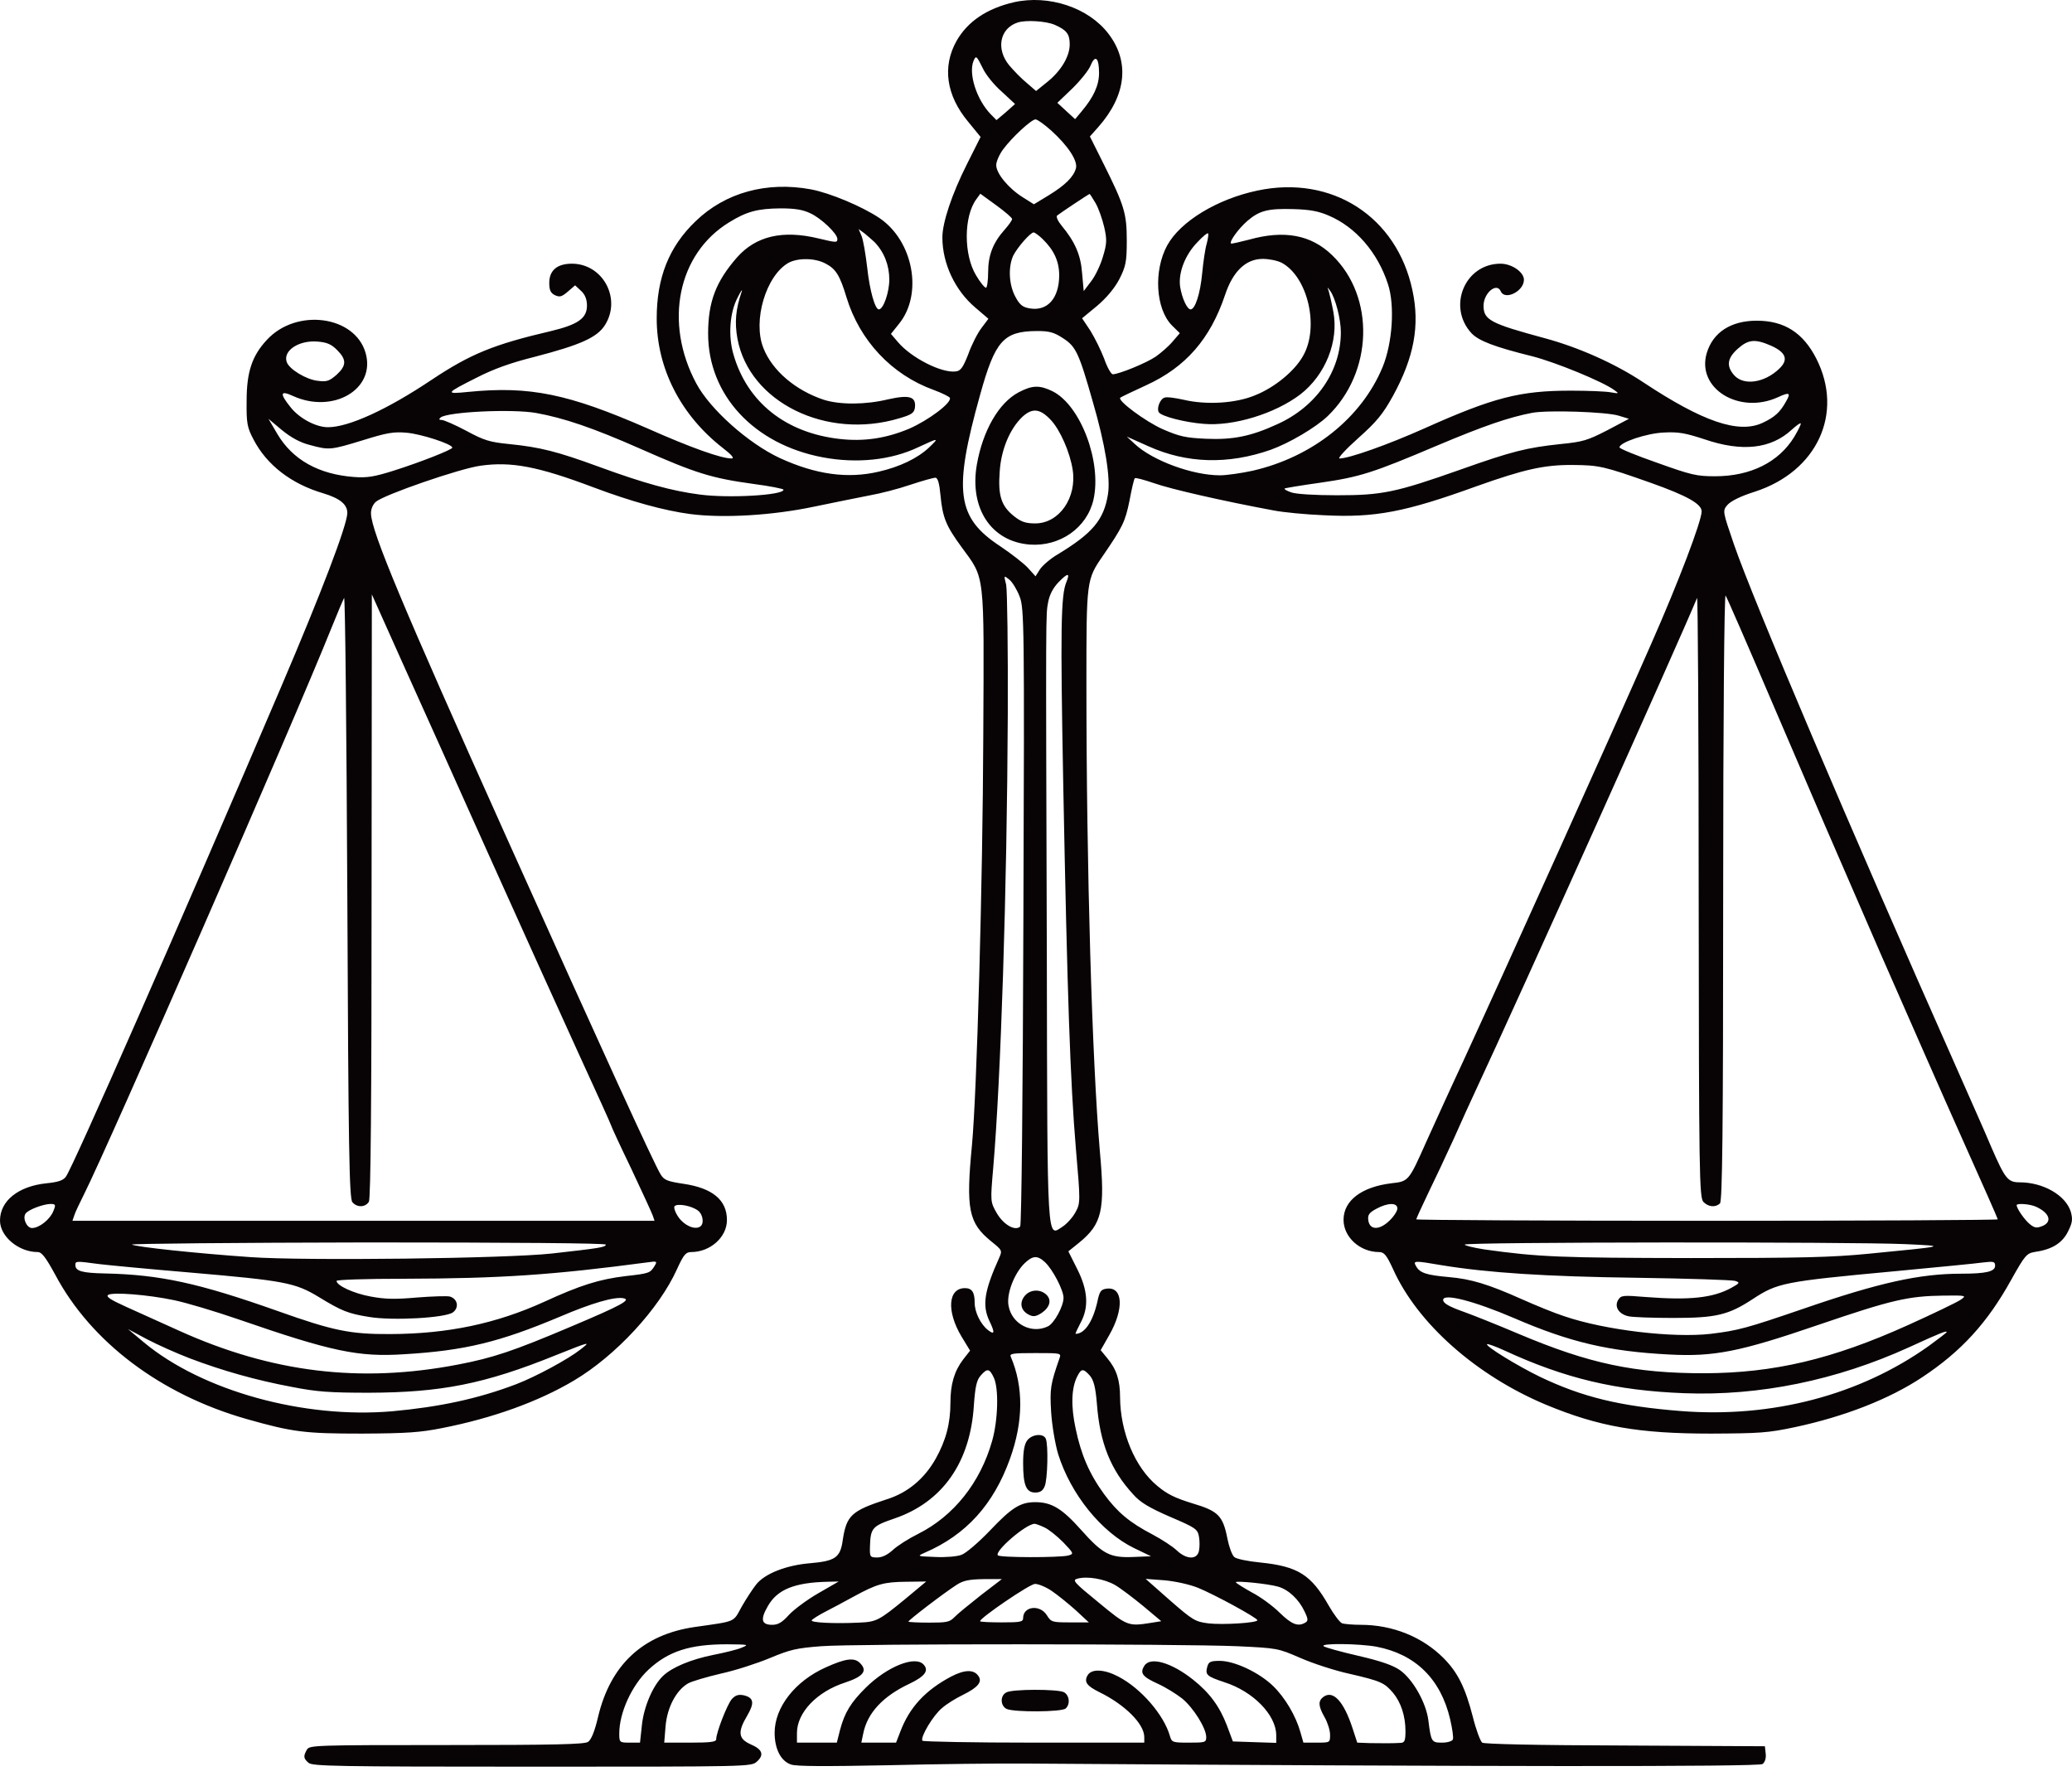 <svg width="70" height="60" viewBox="0 0 70 60" fill="none" xmlns="http://www.w3.org/2000/svg">
<path fill-rule="evenodd" clip-rule="evenodd" d="M34.247 0.077C33.337 0.289 32.691 0.727 32.319 1.377C31.827 2.247 31.964 3.222 32.71 4.115L33.128 4.627L32.655 5.57C32.155 6.569 31.837 7.52 31.837 8.023C31.837 8.901 32.264 9.811 32.946 10.388L33.392 10.77L33.155 11.086C33.019 11.265 32.819 11.663 32.71 11.972C32.537 12.411 32.455 12.533 32.291 12.549C31.818 12.614 30.79 12.094 30.336 11.558L30.099 11.281L30.372 10.94C31.191 9.933 30.854 8.137 29.708 7.365C29.126 6.975 28.043 6.52 27.398 6.398C25.906 6.122 24.505 6.504 23.504 7.471C22.595 8.34 22.186 9.388 22.186 10.761C22.186 12.443 22.995 14.02 24.405 15.124C24.723 15.368 24.823 15.49 24.714 15.49C24.369 15.49 23.359 15.133 21.876 14.475C19.202 13.305 17.901 13.036 15.827 13.24C15.027 13.321 15.036 13.296 16.118 12.752C16.673 12.468 17.255 12.257 18.074 12.053C19.602 11.655 20.175 11.403 20.439 10.981C21.003 10.087 20.366 8.909 19.32 8.909C18.82 8.909 18.556 9.137 18.556 9.559C18.556 9.803 18.602 9.9 18.747 9.973C18.911 10.046 18.974 10.03 19.184 9.852L19.429 9.64L19.63 9.827C19.766 9.949 19.83 10.12 19.83 10.323C19.83 10.753 19.529 10.965 18.62 11.184C16.673 11.639 15.9 11.956 14.581 12.833C13.089 13.833 11.78 14.434 11.079 14.434C10.679 14.434 10.124 14.142 9.824 13.768C9.442 13.296 9.46 13.175 9.897 13.378C11.252 13.995 12.698 13.15 12.353 11.931C11.998 10.664 10.015 10.396 9.014 11.485C8.514 12.021 8.332 12.573 8.332 13.54C8.323 14.304 8.35 14.442 8.569 14.856C9.014 15.71 9.842 16.351 10.925 16.668C11.488 16.839 11.734 17.042 11.734 17.334C11.725 17.749 10.861 20.016 9.487 23.233C6.058 31.26 2.474 39.41 2.229 39.751C2.138 39.881 1.974 39.938 1.574 39.978C0.619 40.076 0 40.572 0 41.238C0 41.774 0.628 42.302 1.273 42.302C1.41 42.302 1.546 42.481 1.865 43.066C3.074 45.341 5.421 47.112 8.323 47.941C9.897 48.388 10.297 48.436 12.234 48.436C13.753 48.428 14.199 48.396 14.936 48.249C16.637 47.916 18.192 47.356 19.393 46.641C20.803 45.804 22.267 44.219 22.868 42.887C23.095 42.391 23.168 42.302 23.35 42.302C23.996 42.302 24.559 41.798 24.559 41.221C24.559 40.547 24.077 40.141 23.086 39.995C22.531 39.913 22.431 39.865 22.313 39.67C22.049 39.215 20.475 35.778 17.055 28.165C13.581 20.43 12.553 17.968 12.534 17.359C12.525 17.204 12.598 17.042 12.698 16.953C12.971 16.717 15.527 15.831 16.236 15.734C17.273 15.588 18.174 15.758 20.048 16.465C21.321 16.945 22.449 17.253 23.313 17.367C24.432 17.513 26.097 17.416 27.516 17.115C28.171 16.977 28.998 16.814 29.362 16.741C29.735 16.676 30.363 16.514 30.763 16.376C31.154 16.246 31.536 16.14 31.6 16.14C31.682 16.14 31.736 16.327 31.773 16.733C31.846 17.489 31.955 17.757 32.482 18.48C33.283 19.577 33.246 19.252 33.219 24.834C33.201 29.839 33.001 36.923 32.837 38.687C32.628 40.856 32.719 41.319 33.492 41.945C33.856 42.237 33.865 42.253 33.756 42.497C33.255 43.61 33.173 44.098 33.428 44.634C33.619 45.032 33.601 45.113 33.374 44.934C33.128 44.74 32.928 44.333 32.928 44.017C32.928 43.659 32.837 43.521 32.6 43.521C32.027 43.521 31.973 44.301 32.482 45.154L32.773 45.633L32.537 45.934C32.237 46.332 32.109 46.771 32.109 47.396C32.109 48.095 31.955 48.672 31.609 49.289C31.227 49.964 30.663 50.435 29.963 50.654C28.771 51.044 28.598 51.191 28.471 52.036C28.389 52.629 28.216 52.742 27.361 52.816C26.57 52.881 25.833 53.165 25.542 53.539C25.433 53.677 25.214 54.01 25.06 54.278C24.76 54.822 24.896 54.766 23.477 54.969C21.721 55.221 20.621 56.244 20.203 58.016C20.093 58.487 19.975 58.779 19.866 58.852C19.739 58.934 18.765 58.958 15.081 58.958C10.615 58.958 10.46 58.966 10.37 59.112C10.242 59.332 10.251 59.413 10.424 59.559C10.552 59.673 11.361 59.689 17.974 59.689C25.333 59.689 25.378 59.689 25.569 59.519C25.824 59.291 25.76 59.104 25.36 58.934C24.942 58.747 24.914 58.519 25.242 57.967C25.496 57.536 25.469 57.357 25.123 57.276C24.951 57.244 24.851 57.268 24.723 57.406C24.569 57.585 24.196 58.535 24.196 58.763C24.196 58.852 24.005 58.877 23.322 58.877H22.44L22.486 58.316C22.54 57.691 22.84 57.114 23.241 56.878C23.368 56.805 23.868 56.659 24.35 56.545C24.841 56.439 25.587 56.196 26.015 56.017C26.697 55.732 26.906 55.684 27.743 55.619C28.88 55.529 39.85 55.537 41.797 55.619C43.152 55.684 43.17 55.684 43.934 56.017C44.362 56.204 45.108 56.447 45.599 56.553C46.654 56.797 46.772 56.854 47.063 57.195C47.327 57.512 47.482 57.975 47.482 58.487C47.482 58.804 47.454 58.877 47.327 58.885C47.045 58.901 46.718 58.901 46.281 58.893L45.853 58.877L45.699 58.406C45.399 57.479 45.035 57.089 44.707 57.333C44.526 57.471 44.535 57.642 44.753 58.024C44.853 58.202 44.935 58.462 44.935 58.609C44.935 58.877 44.935 58.877 44.48 58.877H44.034L43.934 58.527C43.78 57.975 43.416 57.357 43.006 56.959C42.533 56.504 41.706 56.114 41.205 56.114C40.896 56.114 40.833 56.147 40.787 56.309C40.714 56.586 40.76 56.634 41.369 56.837C42.333 57.146 43.106 57.934 43.116 58.617V58.885L42.379 58.861L41.651 58.836L41.451 58.3C41.205 57.658 40.869 57.195 40.305 56.748C39.568 56.163 38.849 55.96 38.658 56.285C38.504 56.529 38.595 56.651 39.113 56.886C39.368 57 39.732 57.227 39.932 57.382C40.314 57.691 40.751 58.389 40.751 58.69C40.751 58.869 40.714 58.877 40.168 58.877C39.614 58.877 39.586 58.869 39.523 58.649C39.322 57.942 38.549 57.041 37.776 56.642C37.312 56.399 36.885 56.374 36.748 56.594C36.612 56.821 36.712 56.959 37.139 57.17C38.004 57.593 38.658 58.243 38.658 58.69V58.877H34.938C32.882 58.877 31.191 58.844 31.163 58.812C31.081 58.698 31.527 57.95 31.827 57.707C31.982 57.569 32.3 57.374 32.537 57.26C33.046 57.008 33.192 56.821 33.055 56.626C32.901 56.399 32.591 56.407 32.137 56.642C31.263 57.105 30.727 57.682 30.417 58.503L30.272 58.877H29.69H29.099L29.162 58.576C29.299 57.877 29.826 57.309 30.727 56.886C31.254 56.634 31.391 56.439 31.2 56.236C30.909 55.927 29.972 56.309 29.253 57.016C28.744 57.52 28.535 57.861 28.38 58.446L28.271 58.877H27.598H26.924V58.552C26.924 57.861 27.598 57.154 28.553 56.846C29.171 56.642 29.317 56.447 29.053 56.187C28.862 55.992 28.562 56.033 27.898 56.334C26.861 56.797 26.17 57.682 26.17 58.544C26.17 59.088 26.379 59.502 26.724 59.616C26.897 59.681 27.898 59.681 29.972 59.641C31.627 59.6 33.756 59.575 34.702 59.584C49.974 59.689 59.416 59.697 59.543 59.6C59.625 59.543 59.671 59.405 59.652 59.251L59.625 58.999L54.904 58.974C51.875 58.966 50.138 58.925 50.074 58.877C50.011 58.828 49.865 58.438 49.756 57.999C49.501 57.008 49.246 56.504 48.773 56.025C48.055 55.302 47.045 54.896 45.972 54.896C45.708 54.896 45.426 54.871 45.344 54.847C45.262 54.814 45.062 54.546 44.889 54.246C44.298 53.206 43.852 52.921 42.579 52.791C42.161 52.751 41.76 52.669 41.697 52.604C41.624 52.539 41.524 52.271 41.469 51.995C41.315 51.207 41.16 51.053 40.287 50.793C39.705 50.614 39.432 50.484 39.095 50.2C38.34 49.574 37.849 48.388 37.84 47.209C37.84 46.633 37.722 46.267 37.412 45.893L37.185 45.617L37.476 45.105C37.976 44.228 37.94 43.48 37.403 43.537C37.194 43.562 37.149 43.61 37.067 44.008C36.912 44.666 36.639 45.065 36.339 45.065C36.321 45.065 36.394 44.91 36.494 44.715C36.794 44.179 36.758 43.602 36.394 42.879L36.093 42.278L36.457 41.985C37.23 41.352 37.34 40.897 37.158 38.906C36.894 35.819 36.703 29.367 36.703 23.087C36.703 19.61 36.703 19.585 37.258 18.781C37.931 17.798 38.013 17.627 38.158 16.92C38.231 16.522 38.313 16.173 38.34 16.157C38.367 16.132 38.659 16.213 38.995 16.327C39.541 16.522 41.315 16.928 43.025 17.245C43.352 17.31 44.116 17.383 44.726 17.408C46.454 17.497 47.473 17.302 49.892 16.425C51.493 15.856 52.175 15.701 53.14 15.71C54.031 15.718 54.177 15.75 55.787 16.319C56.996 16.75 57.488 17.026 57.488 17.278C57.488 17.603 56.705 19.666 55.787 21.746C54.477 24.736 50.893 32.682 49.438 35.843C49.001 36.777 48.446 38.004 48.191 38.565C47.591 39.913 47.591 39.913 47.009 39.978C45.999 40.1 45.39 40.563 45.39 41.213C45.39 41.798 45.945 42.302 46.59 42.302C46.763 42.302 46.845 42.408 47.063 42.879C47.891 44.723 49.883 46.478 52.23 47.461C54.013 48.201 55.359 48.436 57.806 48.436C59.452 48.428 59.725 48.412 60.644 48.217C62.318 47.859 63.837 47.266 64.946 46.527C66.256 45.658 67.139 44.699 67.948 43.236C68.421 42.392 68.467 42.343 68.767 42.294C69.331 42.213 69.677 41.993 69.868 41.603C70.013 41.311 70.031 41.197 69.958 40.937C69.786 40.385 69.031 39.946 68.23 39.946C67.83 39.946 67.739 39.824 67.275 38.76C67.111 38.362 66.575 37.159 66.102 36.087C62.481 27.929 59.225 20.268 58.579 18.391C58.197 17.27 58.188 17.261 58.361 17.058C58.479 16.928 58.797 16.766 59.289 16.611C61.39 15.929 62.3 13.963 61.363 12.118C60.917 11.241 60.28 10.835 59.352 10.835C58.479 10.835 57.87 11.225 57.66 11.931C57.306 13.126 58.761 14.02 60.071 13.418C60.453 13.24 60.508 13.272 60.344 13.556C60.135 13.938 59.944 14.101 59.543 14.288C58.734 14.662 57.524 14.247 55.514 12.915C54.559 12.281 53.331 11.736 52.194 11.428C50.356 10.932 50.12 10.81 50.12 10.331C50.12 9.9 50.566 9.527 50.702 9.843C50.838 10.16 51.484 9.843 51.484 9.453C51.484 9.193 51.075 8.909 50.693 8.909C49.483 8.909 48.883 10.372 49.719 11.265C49.965 11.517 50.484 11.72 51.766 12.037C52.557 12.24 54.14 12.89 54.531 13.175C54.704 13.296 54.704 13.305 54.422 13.256C54.258 13.223 53.649 13.199 53.058 13.199C51.357 13.199 50.456 13.427 48.119 14.475C46.863 15.035 45.572 15.49 45.253 15.49C45.181 15.49 45.463 15.181 45.881 14.808C46.509 14.247 46.718 13.995 47.063 13.37C47.773 12.07 47.973 10.997 47.718 9.811C47.191 7.317 44.999 5.903 42.479 6.439C41.124 6.724 39.877 7.479 39.432 8.292C38.968 9.145 39.041 10.428 39.587 10.989L39.859 11.257L39.614 11.541C39.486 11.696 39.223 11.923 39.05 12.045C38.731 12.265 37.813 12.638 37.594 12.646C37.54 12.646 37.403 12.411 37.303 12.118C37.194 11.834 36.985 11.412 36.839 11.176L36.557 10.753L37.058 10.339C37.376 10.071 37.649 9.746 37.813 9.437C38.031 9.007 38.067 8.852 38.067 8.137C38.067 7.211 37.986 6.943 37.276 5.521L36.821 4.611L37.103 4.294C38.049 3.222 38.176 2.092 37.449 1.142C36.776 0.256 35.429 -0.191 34.247 0.077ZM35.62 0.833C36.03 1.012 36.139 1.142 36.139 1.499C36.139 1.905 35.848 2.393 35.384 2.767L35.002 3.075L34.684 2.799C34.502 2.653 34.247 2.385 34.101 2.214C33.638 1.662 33.774 0.955 34.383 0.76C34.665 0.67 35.32 0.711 35.62 0.833ZM33.201 2.304C33.301 2.523 33.592 2.88 33.847 3.1L34.292 3.514L33.983 3.79L33.665 4.058L33.474 3.864C32.992 3.368 32.71 2.482 32.892 2.052C32.974 1.865 32.992 1.881 33.201 2.304ZM37.13 2.466C37.13 2.88 36.949 3.279 36.539 3.766L36.321 4.026L36.021 3.75L35.721 3.474L36.23 2.986C36.503 2.718 36.785 2.369 36.848 2.206C37.003 1.832 37.13 1.954 37.13 2.466ZM35.52 4.416C36.084 4.928 36.421 5.44 36.348 5.692C36.266 5.976 35.993 6.252 35.438 6.593L34.929 6.902L34.556 6.667C34.074 6.366 33.656 5.862 33.656 5.578C33.656 5.456 33.765 5.212 33.892 5.042C34.201 4.627 34.847 4.034 34.984 4.034C35.047 4.034 35.284 4.205 35.52 4.416ZM34.192 7.398C34.201 7.43 34.083 7.601 33.938 7.763C33.547 8.202 33.383 8.625 33.383 9.202C33.383 9.486 33.346 9.722 33.31 9.722C33.264 9.722 33.11 9.535 32.973 9.299C32.555 8.608 32.555 7.317 32.983 6.732L33.119 6.545L33.656 6.935C33.947 7.146 34.192 7.357 34.192 7.398ZM37.012 6.862C37.112 7.032 37.239 7.398 37.303 7.666C37.403 8.105 37.394 8.235 37.258 8.682C37.176 8.966 36.994 9.34 36.858 9.51L36.612 9.835L36.557 9.226C36.512 8.608 36.312 8.162 35.866 7.625C35.739 7.471 35.675 7.325 35.711 7.284C35.821 7.195 36.785 6.553 36.812 6.553C36.821 6.553 36.912 6.691 37.012 6.862ZM27.37 7.203C27.734 7.365 28.289 7.893 28.289 8.072C28.289 8.202 28.262 8.202 27.652 8.056C26.442 7.763 25.542 7.975 24.905 8.69C24.187 9.51 23.923 10.193 23.923 11.273C23.923 13.345 25.469 15.011 27.789 15.45C28.944 15.669 30.108 15.547 31.027 15.108C31.727 14.783 31.736 14.783 31.382 15.124C31 15.482 30.399 15.774 29.681 15.937C28.635 16.181 27.561 16.035 26.342 15.474C25.278 14.978 23.986 13.825 23.523 12.955C22.422 10.9 22.895 8.576 24.632 7.512C25.224 7.146 25.596 7.048 26.361 7.04C26.843 7.04 27.116 7.081 27.37 7.203ZM44.889 7.284C45.808 7.674 46.545 8.535 46.891 9.6C47.127 10.315 47.045 11.59 46.709 12.403C45.999 14.117 44.344 15.441 42.315 15.905C41.942 15.986 41.442 16.059 41.215 16.059C40.287 16.059 38.941 15.563 38.34 15.003L38.067 14.751L38.795 15.076C40.087 15.661 41.487 15.701 42.925 15.198C43.561 14.97 44.453 14.442 44.853 14.06C46.39 12.581 46.463 10.03 45.008 8.625C44.298 7.934 43.389 7.763 42.197 8.097C41.879 8.178 41.606 8.243 41.587 8.227C41.524 8.162 41.842 7.723 42.142 7.463C42.552 7.113 42.834 7.04 43.707 7.065C44.262 7.081 44.553 7.138 44.889 7.284ZM29.544 8.178C29.872 8.519 30.044 8.966 30.044 9.445C30.044 9.876 29.844 10.453 29.69 10.453C29.562 10.453 29.381 9.811 29.299 9.055C29.244 8.584 29.162 8.105 29.108 7.975L29.008 7.739L29.217 7.893C29.326 7.983 29.471 8.113 29.544 8.178ZM35.22 8.072C35.611 8.454 35.784 8.828 35.784 9.315C35.775 10.087 35.384 10.518 34.793 10.42C34.547 10.38 34.447 10.298 34.301 10.022C34.083 9.616 34.056 9.023 34.229 8.641C34.365 8.365 34.811 7.853 34.92 7.853C34.956 7.853 35.093 7.95 35.22 8.072ZM40.769 8.227C40.714 8.405 40.651 8.852 40.614 9.234C40.55 9.917 40.378 10.453 40.223 10.453C40.105 10.453 39.932 10.079 39.868 9.681C39.805 9.218 40.032 8.617 40.45 8.186C40.623 7.999 40.787 7.861 40.814 7.885C40.833 7.902 40.814 8.056 40.769 8.227ZM27.898 8.909C28.244 9.088 28.38 9.323 28.598 10.046C29.044 11.509 30.126 12.663 31.545 13.175C31.827 13.28 32.073 13.402 32.091 13.443C32.155 13.613 31.354 14.206 30.718 14.483C29.926 14.816 29.18 14.921 28.38 14.832C26.543 14.629 25.242 13.589 24.778 11.972C24.596 11.347 24.651 10.558 24.923 10.046C25.023 9.843 25.087 9.754 25.06 9.843C24.851 10.453 24.814 10.892 24.914 11.444C25.314 13.589 27.916 14.873 30.381 14.133C30.799 14.011 30.881 13.954 30.909 13.776C30.954 13.402 30.736 13.329 30.008 13.491C29.235 13.678 28.38 13.678 27.834 13.508C26.879 13.191 26.088 12.525 25.788 11.753C25.424 10.835 25.878 9.307 26.643 8.877C26.97 8.706 27.543 8.714 27.898 8.909ZM43.298 8.877C44.18 9.348 44.58 11.046 44.025 12.021C43.743 12.533 43.061 13.093 42.406 13.353C41.751 13.63 40.751 13.686 39.996 13.508C39.705 13.443 39.413 13.402 39.341 13.435C39.186 13.483 39.068 13.808 39.15 13.93C39.241 14.068 40.032 14.271 40.66 14.32C41.66 14.409 43.07 13.979 43.925 13.329C44.78 12.671 45.235 11.525 45.044 10.526C44.989 10.233 44.917 9.925 44.889 9.835C44.835 9.681 44.835 9.681 44.944 9.835C45.117 10.079 45.299 10.786 45.299 11.225C45.299 12.541 44.471 13.743 43.143 14.336C42.261 14.743 41.642 14.864 40.742 14.824C40.05 14.791 39.859 14.751 39.277 14.499C38.695 14.239 37.731 13.524 37.849 13.435C37.867 13.418 38.267 13.223 38.731 13.012C40.059 12.403 40.887 11.452 41.387 9.965C41.651 9.169 42.088 8.747 42.661 8.747C42.87 8.747 43.152 8.803 43.298 8.877ZM35.902 11.42C36.348 11.704 36.448 11.915 36.921 13.581C37.34 15.019 37.522 16.148 37.431 16.701C37.294 17.562 36.912 18.017 35.73 18.732C35.493 18.87 35.229 19.098 35.138 19.228L34.984 19.471L34.72 19.179C34.574 19.024 34.156 18.7 33.792 18.456C32.319 17.489 32.2 16.603 33.11 13.345C33.619 11.509 33.901 11.192 35.029 11.184C35.448 11.184 35.602 11.225 35.902 11.42ZM11.388 11.826C11.716 12.151 11.707 12.354 11.37 12.663C11.125 12.874 11.043 12.906 10.733 12.866C10.351 12.825 9.769 12.476 9.687 12.232C9.551 11.85 10.097 11.485 10.733 11.541C11.043 11.566 11.197 11.631 11.388 11.826ZM59.852 11.688C60.344 11.915 60.426 12.159 60.107 12.46C59.607 12.939 58.907 13.037 58.588 12.679C58.315 12.37 58.352 12.102 58.706 11.785C59.07 11.46 59.298 11.444 59.852 11.688ZM18.119 13.954C19.056 14.125 20.021 14.45 21.64 15.165C23.514 15.994 24.041 16.156 25.46 16.351C26.015 16.424 26.47 16.514 26.47 16.546C26.47 16.733 24.614 16.839 23.641 16.709C22.704 16.587 21.776 16.335 20.221 15.766C18.829 15.255 18.247 15.108 17.201 15.003C16.546 14.938 16.355 14.881 15.755 14.556C15.373 14.353 14.999 14.19 14.927 14.19C14.836 14.19 14.818 14.166 14.881 14.109C15.1 13.914 17.31 13.808 18.119 13.954ZM54.686 14.044L55.032 14.15L54.295 14.54C53.631 14.881 53.467 14.93 52.721 15.003C51.584 15.124 51.084 15.246 49.346 15.864C47.136 16.644 46.69 16.733 45.162 16.733C44.407 16.733 43.78 16.693 43.625 16.636C43.48 16.587 43.379 16.53 43.398 16.506C43.416 16.489 43.953 16.4 44.589 16.311C45.944 16.116 46.372 15.978 48.537 15.06C50.138 14.385 50.966 14.101 51.766 13.947C52.303 13.849 54.267 13.914 54.686 14.044ZM10.47 15.035C11.125 15.214 11.17 15.206 12.262 14.873C13.071 14.621 13.299 14.58 13.744 14.621C14.217 14.661 15.281 15.003 15.281 15.124C15.281 15.19 14.217 15.612 13.29 15.905C12.644 16.108 12.407 16.148 11.961 16.116C10.77 16.026 9.888 15.539 9.369 14.661L9.069 14.15L9.524 14.531C9.833 14.783 10.142 14.954 10.47 15.035ZM60.617 14.759C60.098 15.612 59.143 16.091 57.942 16.091C57.324 16.091 57.142 16.051 55.987 15.636C55.286 15.393 54.713 15.157 54.713 15.116C54.713 14.946 55.632 14.637 56.214 14.613C56.705 14.588 56.933 14.629 57.578 14.84C58.861 15.279 59.834 15.165 60.535 14.515C60.68 14.385 60.808 14.288 60.835 14.304C60.853 14.328 60.753 14.531 60.617 14.759ZM36.03 19.658C35.839 20.097 35.821 21.21 35.921 26.54C36.057 33.617 36.157 36.55 36.348 38.816C36.503 40.604 36.503 40.653 36.33 40.962C36.239 41.132 36.039 41.352 35.902 41.441C35.366 41.79 35.384 42.197 35.366 32.357C35.329 20.389 35.329 20.788 35.411 20.341C35.457 20.089 35.584 19.853 35.766 19.666C36.075 19.349 36.157 19.349 36.03 19.658ZM34.447 20.154C34.602 20.544 34.611 21.137 34.574 30.968C34.556 36.915 34.511 41.4 34.465 41.441C34.292 41.603 33.901 41.376 33.674 40.986C33.456 40.604 33.456 40.596 33.556 39.442C33.81 36.468 34.02 30.107 34.047 24.143C34.056 21.909 34.029 19.934 33.992 19.756C33.91 19.431 33.91 19.431 34.101 19.585C34.202 19.666 34.356 19.918 34.447 20.154ZM59.889 23.777C61.681 27.962 61.517 27.572 63.536 32.227C64.428 34.258 65.674 37.102 66.32 38.54C66.966 39.978 67.493 41.173 67.493 41.197C67.493 41.221 63.072 41.246 57.669 41.246C52.266 41.246 47.846 41.221 47.846 41.197C47.846 41.173 48.028 40.775 48.246 40.32C48.464 39.873 48.855 39.044 49.11 38.483C49.356 37.923 49.692 37.192 49.847 36.858C51.302 33.747 56.733 21.657 57.333 20.203C57.36 20.138 57.388 24.663 57.388 30.269C57.397 39.637 57.406 40.474 57.551 40.612C57.724 40.783 57.952 40.799 58.106 40.661C58.188 40.588 58.215 38.166 58.215 30.285C58.215 24.444 58.252 20.048 58.297 20.121C58.343 20.186 59.061 21.836 59.889 23.777ZM11.907 40.62C12.071 40.807 12.343 40.791 12.462 40.604C12.525 40.498 12.553 37.118 12.553 30.261L12.562 20.081L13.544 22.274C14.09 23.477 15.4 26.402 16.464 28.774C17.528 31.139 18.902 34.185 19.52 35.534C20.139 36.883 20.648 38.004 20.648 38.028C20.648 38.053 20.948 38.703 21.321 39.475C21.685 40.246 22.013 40.962 22.049 41.059L22.113 41.246H12.28H2.447L2.511 41.059C2.538 40.962 2.692 40.645 2.838 40.352C3.648 38.743 9.915 24.419 11.197 21.218C11.397 20.723 11.588 20.268 11.625 20.203C11.661 20.138 11.707 24.671 11.734 30.285C11.77 38.768 11.798 40.515 11.907 40.62ZM1.801 40.921C1.692 41.197 1.328 41.49 1.082 41.49C0.901 41.49 0.755 41.157 0.864 41.002C0.955 40.872 1.446 40.685 1.701 40.677C1.883 40.677 1.892 40.702 1.801 40.921ZM23.586 40.905C23.759 41.043 23.796 41.368 23.641 41.449C23.459 41.555 23.113 41.4 22.922 41.124C22.813 40.97 22.759 40.807 22.786 40.758C22.868 40.645 23.368 40.734 23.586 40.905ZM47.209 40.831C47.209 40.913 47.091 41.1 46.936 41.246C46.599 41.571 46.272 41.563 46.227 41.23C46.199 41.051 46.254 40.97 46.499 40.84C46.891 40.628 47.209 40.628 47.209 40.831ZM68.794 40.775C69.249 40.986 69.34 41.286 68.994 41.425C68.803 41.498 68.739 41.49 68.576 41.36C68.403 41.221 68.13 40.831 68.13 40.718C68.13 40.645 68.594 40.677 68.794 40.775ZM20.466 42.05C20.466 42.14 20.239 42.172 18.647 42.351C17.11 42.521 10.279 42.603 8.459 42.473C6.595 42.343 4.621 42.131 4.457 42.05C4.384 42.018 7.95 41.985 12.398 41.977C17.319 41.977 20.466 42.002 20.466 42.05ZM64.364 42.034C65.792 42.099 65.801 42.099 63.127 42.359C61.881 42.481 60.862 42.505 57.124 42.505C52.748 42.497 51.993 42.473 50.147 42.213C49.783 42.156 49.483 42.083 49.483 42.05C49.483 41.961 62.554 41.953 64.364 42.034ZM35.302 42.643C35.566 42.887 35.93 43.594 35.93 43.846C35.93 44.138 35.611 44.715 35.402 44.813C34.847 45.081 34.183 44.731 34.074 44.122C33.992 43.724 34.265 43.025 34.611 42.684C34.893 42.416 35.047 42.408 35.302 42.643ZM3.347 42.708C3.684 42.749 5.067 42.879 6.413 42.993C9.606 43.269 9.969 43.334 10.77 43.821C11.543 44.293 11.761 44.382 12.48 44.496C13.271 44.626 15.036 44.528 15.3 44.341C15.518 44.179 15.463 43.886 15.2 43.805C15.109 43.781 14.599 43.797 14.081 43.838C13.344 43.903 13.008 43.895 12.525 43.805C11.943 43.7 11.37 43.431 11.37 43.277C11.37 43.236 12.38 43.204 13.626 43.204C16.928 43.196 18.683 43.074 21.867 42.651C22.195 42.603 22.213 42.611 22.113 42.773C21.967 43.009 21.94 43.025 21.139 43.114C20.248 43.22 19.602 43.423 18.383 43.984C16.755 44.723 15.127 45.065 13.189 45.073C11.825 45.081 11.252 44.959 9.378 44.293C6.713 43.35 5.412 43.066 3.547 43.025C2.765 43.009 2.547 42.944 2.547 42.741C2.547 42.603 2.565 42.603 3.347 42.708ZM48.719 42.749C50.265 43.001 52.212 43.131 55.304 43.171C57.033 43.196 58.525 43.245 58.624 43.277C58.788 43.334 58.779 43.35 58.488 43.513C57.861 43.854 57.078 43.935 55.605 43.821C54.813 43.756 54.768 43.764 54.668 43.919C54.531 44.146 54.686 44.398 55.013 44.471C55.15 44.504 55.832 44.528 56.532 44.528C57.97 44.528 58.388 44.431 59.207 43.895C60.053 43.342 60.235 43.301 63.991 42.952C65.447 42.814 66.802 42.684 67.02 42.651C67.357 42.611 67.402 42.627 67.402 42.765C67.402 42.96 67.102 43.033 66.256 43.033C64.855 43.033 63.491 43.334 60.944 44.211C58.998 44.878 58.725 44.951 57.797 45.065C56.523 45.211 54.231 44.943 52.849 44.471C52.521 44.366 51.866 44.098 51.393 43.886C50.283 43.391 49.701 43.212 48.946 43.147C48.2 43.082 47.973 43.009 47.846 42.79C47.727 42.586 47.764 42.586 48.719 42.749ZM5.876 43.927C6.276 44.008 7.259 44.301 8.059 44.577C11.207 45.666 12.107 45.853 13.644 45.755C15.709 45.633 16.882 45.341 18.911 44.488C19.993 44.025 20.757 43.805 21.058 43.862C21.33 43.911 21.021 44.09 19.329 44.804C17.337 45.65 16.655 45.877 15.463 46.105C12.162 46.738 9.178 46.373 6.049 44.959C5.449 44.691 4.639 44.325 4.248 44.146C3.729 43.911 3.566 43.805 3.657 43.748C3.82 43.651 4.985 43.74 5.876 43.927ZM66.229 43.919C66.111 44 65.319 44.382 64.455 44.772C61.899 45.926 59.925 46.389 57.578 46.397C55.214 46.397 53.685 46.072 51.302 45.065C50.575 44.756 49.756 44.431 49.483 44.333C48.955 44.146 48.755 44.033 48.755 43.919C48.755 43.683 49.81 43.959 51.157 44.536C53.039 45.349 54.349 45.658 56.387 45.763C57.906 45.844 58.77 45.674 61.426 44.764C63.928 43.911 64.464 43.789 65.674 43.773C66.438 43.764 66.447 43.773 66.229 43.919ZM6.413 45.893C7.504 46.308 8.65 46.633 9.869 46.86C10.697 47.023 11.143 47.055 12.462 47.055C14.899 47.047 16.364 46.763 18.774 45.788C19.957 45.316 19.966 45.316 19.611 45.593C19.202 45.918 18.092 46.519 17.428 46.771C16.146 47.258 14.854 47.535 13.253 47.681C10.26 47.941 6.831 46.99 4.866 45.357L4.321 44.902L4.957 45.243C5.312 45.43 5.967 45.723 6.413 45.893ZM65.765 45.008C65.765 45.024 65.492 45.235 65.156 45.479C62.827 47.136 59.871 47.916 56.778 47.673C54.722 47.51 53.458 47.201 52.03 46.519C51.275 46.153 50.174 45.479 50.238 45.414C50.265 45.398 50.52 45.487 50.82 45.625C52.876 46.576 54.604 46.982 56.896 47.071C59.443 47.169 62.045 46.633 64.492 45.52C65.574 45.024 65.765 44.951 65.765 45.008ZM35.793 45.893C35.484 46.779 35.466 46.925 35.511 47.705C35.539 48.152 35.648 48.794 35.748 49.127C36.175 50.492 37.212 51.767 38.313 52.304L38.886 52.58L38.295 52.604C37.503 52.637 37.258 52.515 36.521 51.686C35.884 50.971 35.529 50.752 34.975 50.752C34.474 50.752 34.183 50.931 33.437 51.719C33.055 52.117 32.628 52.483 32.482 52.531C32.346 52.588 31.946 52.621 31.6 52.604C30.981 52.58 30.972 52.58 31.245 52.458C32.637 51.857 33.565 50.833 34.12 49.289C34.574 48.03 34.584 46.86 34.147 45.836C34.101 45.731 34.22 45.715 34.975 45.715C35.848 45.715 35.857 45.715 35.793 45.893ZM33.574 46.543C33.747 46.909 33.719 47.973 33.519 48.68C33.119 50.094 32.218 51.223 31.018 51.824C30.69 51.987 30.308 52.231 30.163 52.369C29.981 52.531 29.808 52.621 29.635 52.621C29.399 52.621 29.381 52.604 29.39 52.271C29.408 51.621 29.462 51.564 30.217 51.304C31.837 50.752 32.782 49.411 32.901 47.478C32.946 46.86 32.992 46.633 33.128 46.478C33.355 46.218 33.428 46.234 33.574 46.543ZM36.821 46.478C36.949 46.633 37.012 46.868 37.058 47.437C37.158 48.753 37.522 49.663 38.286 50.492C38.522 50.76 38.822 50.939 39.532 51.248C40.387 51.613 40.46 51.662 40.505 51.914C40.532 52.06 40.532 52.279 40.505 52.401C40.441 52.702 40.087 52.694 39.759 52.385C39.614 52.247 39.25 52.011 38.931 51.841C38.167 51.443 37.749 51.093 37.303 50.484C36.803 49.801 36.521 49.143 36.339 48.266C36.175 47.51 36.194 46.893 36.394 46.503C36.53 46.234 36.594 46.226 36.821 46.478ZM35.284 51.605C35.429 51.67 35.711 51.898 35.921 52.109C36.285 52.491 36.285 52.499 36.084 52.556C35.784 52.629 33.765 52.629 33.71 52.547C33.601 52.401 34.665 51.483 34.956 51.483C34.993 51.483 35.147 51.54 35.284 51.605ZM37.676 53.555C37.858 53.661 38.286 53.986 38.622 54.262L39.232 54.774L38.877 54.831C38.113 54.952 38.076 54.936 37.112 54.14C36.275 53.457 36.212 53.384 36.403 53.336C36.739 53.246 37.312 53.344 37.676 53.555ZM33.137 53.896C32.746 54.205 32.346 54.53 32.246 54.636C32.082 54.806 31.982 54.822 31.391 54.822C31.027 54.822 30.709 54.806 30.69 54.79C30.654 54.766 31.873 53.831 32.328 53.539C32.546 53.401 32.737 53.36 33.228 53.352H33.847L33.137 53.896ZM40.469 53.644C41.014 53.864 42.479 54.66 42.479 54.741C42.479 54.831 41.306 54.904 40.823 54.847C40.378 54.79 40.296 54.741 39.523 54.067L38.704 53.344L39.341 53.392C39.705 53.425 40.187 53.531 40.469 53.644ZM27.643 53.831C27.261 54.051 26.815 54.384 26.652 54.562C26.424 54.814 26.288 54.896 26.088 54.896C25.724 54.896 25.678 54.717 25.942 54.262C26.261 53.701 26.843 53.466 27.971 53.441L28.334 53.433L27.643 53.831ZM30.599 54.01C29.69 54.757 29.608 54.798 29.017 54.822C28.18 54.863 27.361 54.822 27.425 54.741C27.452 54.701 27.643 54.579 27.861 54.465C28.071 54.359 28.507 54.124 28.835 53.945C29.626 53.514 29.854 53.449 30.627 53.441L31.291 53.433L30.599 54.01ZM43.17 53.604C43.525 53.701 43.88 54.034 44.071 54.441C44.198 54.701 44.198 54.766 44.098 54.822C43.852 54.969 43.634 54.879 43.234 54.489C43.016 54.27 42.588 53.953 42.288 53.799C41.997 53.636 41.751 53.482 41.751 53.457C41.751 53.401 42.825 53.506 43.17 53.604ZM35.529 53.75C35.721 53.88 36.084 54.172 36.339 54.4L36.785 54.814H36.157C35.548 54.814 35.511 54.806 35.366 54.571C35.129 54.197 34.565 54.27 34.565 54.668C34.565 54.798 34.474 54.814 33.838 54.814C33.437 54.814 33.11 54.798 33.11 54.774C33.11 54.66 34.793 53.514 34.965 53.514C35.084 53.514 35.339 53.62 35.529 53.75ZM25.06 55.667C24.914 55.732 24.478 55.838 24.105 55.911C23.332 56.066 22.704 56.334 22.404 56.618C22.058 56.943 21.749 57.666 21.685 58.292L21.622 58.877H21.276C20.93 58.877 20.921 58.869 20.921 58.568C20.921 57.861 21.349 56.935 21.904 56.415C22.577 55.789 23.304 55.554 24.559 55.554C25.287 55.562 25.314 55.562 25.06 55.667ZM46.499 55.635C47.818 55.887 48.673 56.724 48.992 58.089C49.065 58.406 49.11 58.706 49.083 58.771C49.055 58.828 48.901 58.877 48.719 58.877C48.364 58.877 48.346 58.852 48.255 58.121C48.182 57.536 47.736 56.74 47.3 56.431C47.072 56.269 46.663 56.122 45.89 55.944C45.29 55.806 44.762 55.659 44.717 55.619C44.589 55.513 45.917 55.529 46.499 55.635Z" fill="#080405"/>
<path fill-rule="evenodd" clip-rule="evenodd" d="M34.411 13.256C33.738 13.613 33.201 14.556 33.001 15.701C32.746 17.18 33.492 18.301 34.793 18.399C35.812 18.472 36.722 17.83 36.94 16.888C37.231 15.62 36.512 13.703 35.566 13.223C35.121 13.004 34.875 13.012 34.411 13.256ZM35.494 14.182C35.812 14.515 36.148 15.279 36.239 15.872C36.385 16.814 35.785 17.684 34.975 17.684C34.657 17.684 34.502 17.635 34.257 17.44C33.829 17.099 33.711 16.75 33.774 15.929C33.82 15.19 34.12 14.483 34.538 14.085C34.875 13.776 35.13 13.8 35.494 14.182Z" fill="#080405"/>
<path fill-rule="evenodd" clip-rule="evenodd" d="M34.602 43.805C34.429 44.041 34.502 44.293 34.766 44.423C34.911 44.496 35.002 44.48 35.193 44.358C35.475 44.163 35.539 43.911 35.339 43.732C35.12 43.537 34.775 43.57 34.602 43.805Z" fill="#080405"/>
<path fill-rule="evenodd" clip-rule="evenodd" d="M34.711 48.656C34.611 48.778 34.565 49.021 34.565 49.428C34.565 50.175 34.666 50.427 34.975 50.427C35.139 50.427 35.229 50.37 35.293 50.216C35.393 49.988 35.42 48.81 35.33 48.607C35.248 48.42 34.875 48.453 34.711 48.656Z" fill="#080405"/>
<path fill-rule="evenodd" clip-rule="evenodd" d="M34.001 57.179C33.782 57.284 33.792 57.634 34.01 57.739C34.265 57.853 35.865 57.845 36.002 57.723C36.166 57.577 36.129 57.268 35.938 57.17C35.711 57.065 34.201 57.065 34.001 57.179Z" fill="#080405"/>
</svg>
